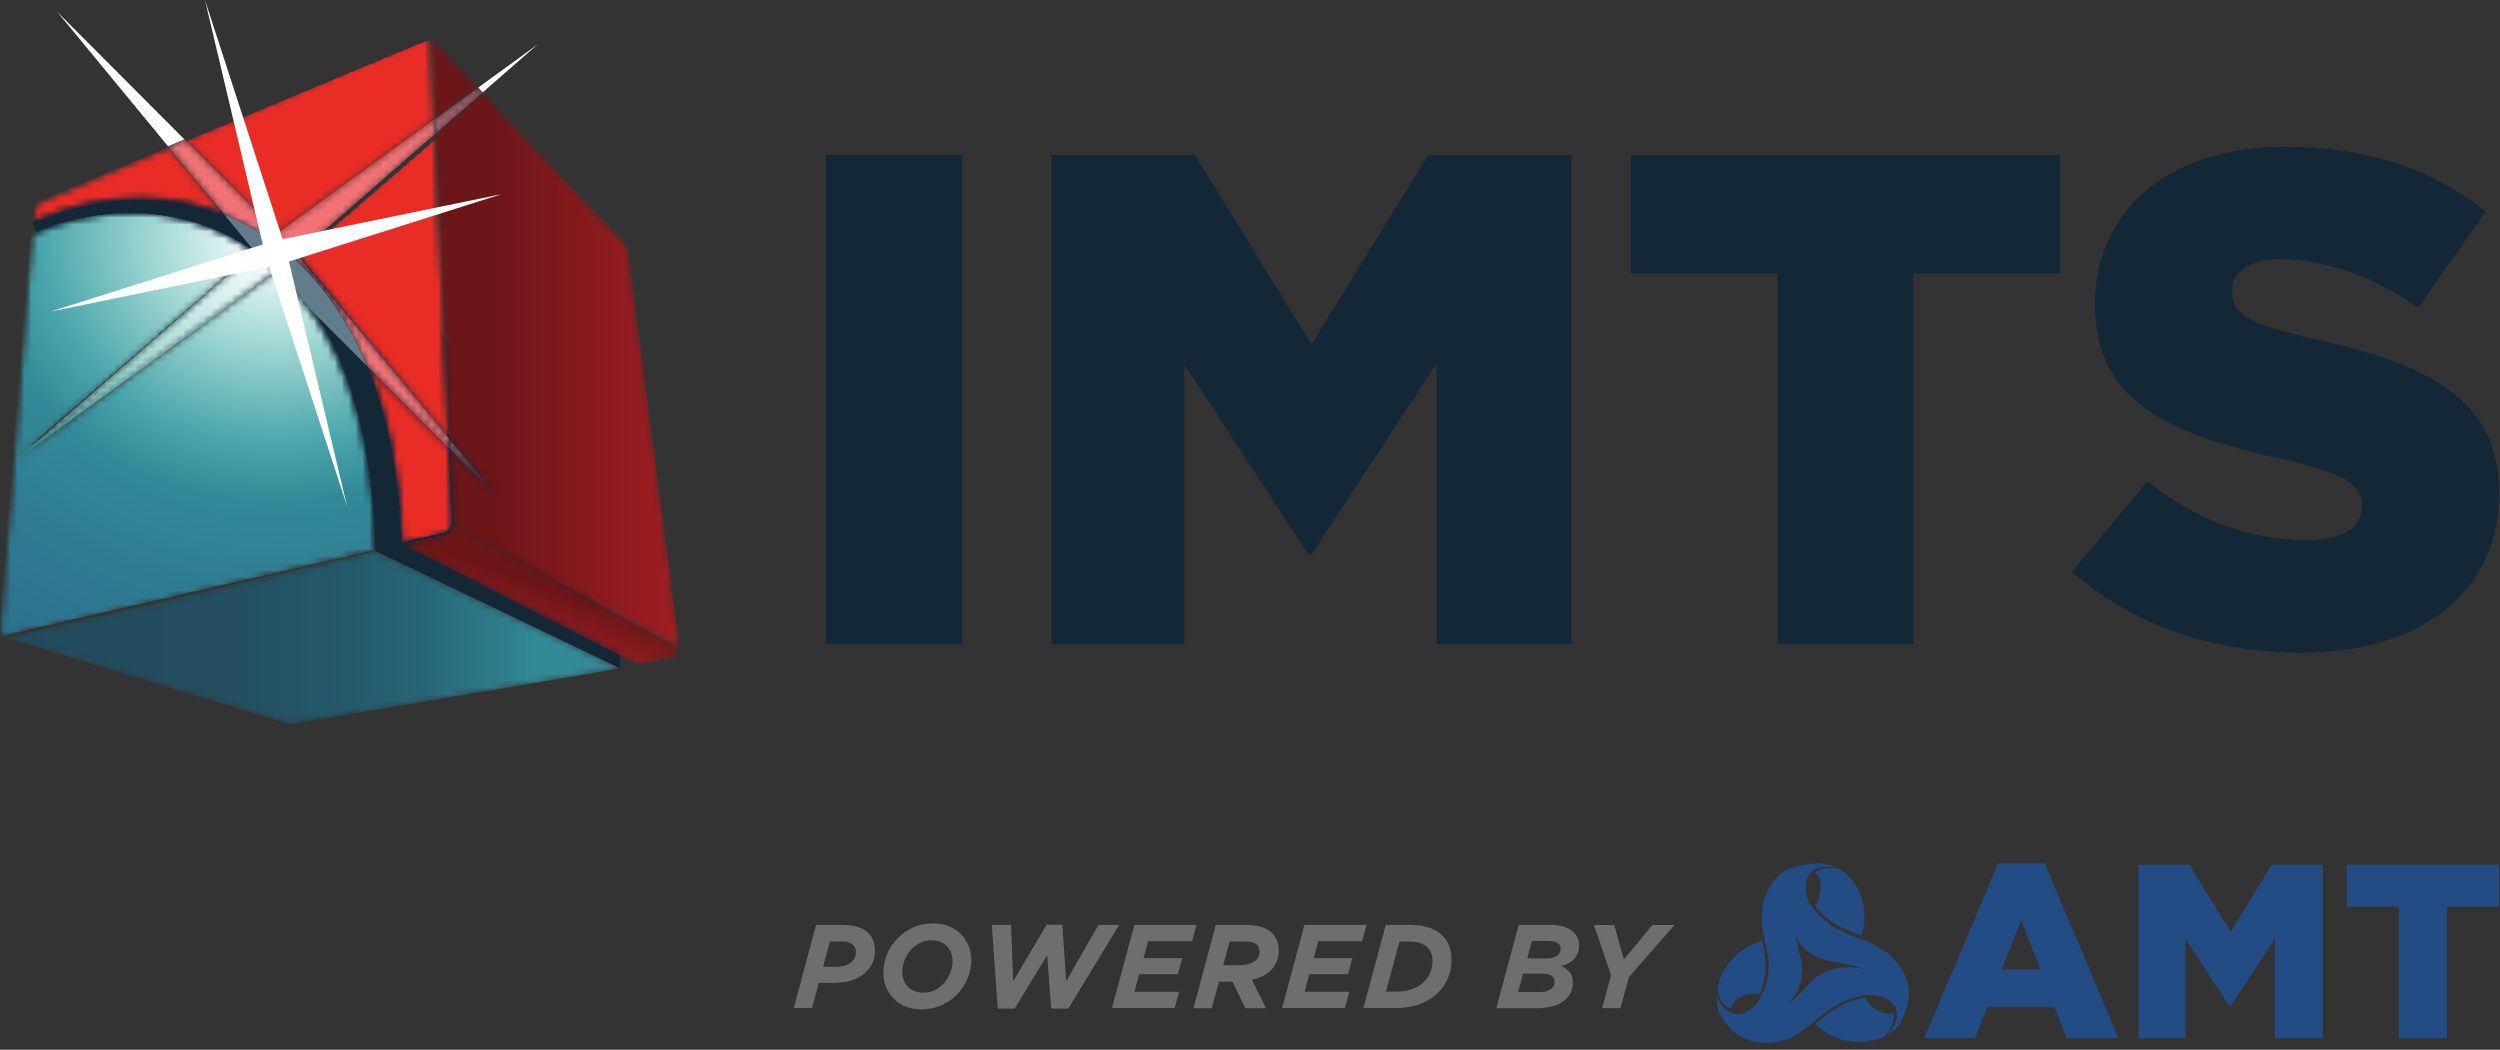<svg width="362" height="152" viewBox="0 0 362 152" fill="none" xmlns="http://www.w3.org/2000/svg">
<rect x="0" y="0" width="362" height="152" fill="#333333" stroke="none"/>
<g clip-path="url(#clip0_138_105)">
<path d="M295.47 140.4L292.67 133.25L289.83 140.4H295.47ZM289.36 125.01H296.07L306.76 150.3H299.29L297.46 145.82H287.77L285.97 150.3H278.65L289.34 125.01H289.35" fill="#234B84"/>
<path d="M309.64 125.2H317L322.99 134.92L328.98 125.2H336.34V150.32H329.42V135.89L322.99 145.72H322.84L316.45 135.96V150.31H309.64V125.19" fill="#234B84"/>
<path d="M347.36 131.29H339.83V125.2H361.86V131.29H354.33V150.3H347.37V131.29" fill="#234B84"/>
<path d="M274.23 146.73C274.02 146.77 273.8 146.8 273.59 146.8C272.27 146.81 271.12 145.93 270.55 145.17C270.35 144.96 270.19 144.72 270.06 144.45C268.73 144.66 267.43 145.12 266.26 145.81C265.03 146.5 263.87 147.34 262.83 148.29C264.35 149.6 265.96 150.7 268.63 150.86C269.9 150.95 271.16 150.77 272.34 150.29C272.53 150.22 272.7 150.14 272.87 150.04C273.39 149.53 273.79 148.91 274.02 148.21C274.17 147.73 274.25 147.24 274.23 146.73Z" fill="#234B84"/>
<path d="M255.13 136.13C253.06 136.93 251.65 137.78 250.3 139.54C250.07 139.85 249.27 140.87 248.97 142.01C248.84 142.46 248.76 142.92 248.7 143.38C248.7 143.38 248.82 144.5 249.45 145.25C250.06 146 250.66 145.97 250.66 145.97C250.71 145.88 250.69 145.76 250.75 145.61C251 145.13 251.39 144.74 251.87 144.49C252.74 143.97 253.68 143.81 254.8 143.93C254.8 143.93 255.71 141.72 255.67 139.96C255.63 138.67 255.46 137.39 255.14 136.13" fill="#234B84"/>
<path d="M269.53 135.45C269.65 135.04 269.78 134.82 269.85 134.38C270.33 130.95 269.22 128.13 267.21 126.43C266.92 126.16 266.57 125.94 266.21 125.78C265.58 125.71 264.96 125.7 264.32 125.75C263.01 125.9 262.85 126.42 262.85 126.42C263.58 127.18 263.78 127.74 263.58 129.09C263.5 129.84 263.23 130.54 262.81 131.16C263.6 132.16 264.56 133.03 265.62 133.71C266.85 134.42 268.15 135 269.51 135.44" fill="#234B84"/>
<path d="M273.39 149.75C273.39 149.75 275.27 147.87 274.5 145.98C274.43 145.86 273.78 144.29 271.13 144.1C268.48 143.91 265.58 145.7 264.94 146.17C263.65 146.89 261.35 149.5 258.86 150.41C257.71 150.89 256.46 151.1 255.21 151.01C254.46 150.93 253.49 150.88 251.66 149.85C249.83 148.82 248.75 146.17 248.75 146.17C249.83 147.06 251.14 147.65 252.52 147.86C254.81 147.89 255.83 148.21 258.13 146.07C259.09 145.22 260.37 144.3 261.69 142.74C263.01 141.18 264.89 140.01 267.84 140.03C270.79 140.06 273.03 141.2 274.32 142.82C275.61 144.43 276.05 145.77 275.37 147.75C274.97 148.63 274.28 149.34 273.41 149.76" fill="#234B84"/>
<path d="M276.44 143.77C276.43 145.58 275.39 147.58 275.39 147.58C275.39 147.58 275.22 145.27 274.56 144.01C274.15 143.24 273.56 142.56 272.84 142.05C272.84 142.05 271.63 140.53 269.11 140.01C266.58 139.5 267.58 139.62 265.56 139.29C263.54 138.96 262.04 138.21 260.83 136.84C259.62 135.47 258.88 133.24 258.67 131.76C258.5 130.27 258.79 128.76 259.51 127.45C260.15 126.37 261.22 125.18 263.15 125C265 125.07 265.91 125.65 265.91 125.65C265.91 125.65 263.63 125.14 262.52 126.05C261.41 126.97 261.36 128.18 261.57 129.54C261.92 131.19 263.41 132.58 264.34 133.33C264.73 133.64 265.02 133.84 265.09 133.92C267.08 135.31 269.84 135.96 271.09 136.65C272.25 137.25 273.32 137.98 273.53 138.21C274.12 138.77 274.66 139.38 275.14 140.02C275.5 140.53 276.43 141.97 276.42 143.78" fill="#234B84"/>
<path d="M248.64 144.23C248.64 144.23 249.2 146.44 251.33 146.83C251.33 146.83 252.72 147.03 254.12 145.56C254.88 144.79 255.96 142.76 256.11 140.15C256.26 137.54 255.04 135.58 255.1 132.92C255.06 131.67 255.31 130.43 255.83 129.29C256.16 128.62 256.51 127.6 258 126.38C259.48 125.17 263.08 125.02 263.08 125.02C263.08 125.02 260.91 125.33 259.56 127.71C258.83 129.71 258.53 131.16 259.56 134.07C260.01 135.27 260.31 137.27 260.65 138.34C260.73 138.53 261.73 141.21 259.86 144.13C257.99 147.05 255.33 148.68 252.45 148.45C251.3 148.37 249.44 147.46 248.81 146.37C248.54 145.53 248.64 144.22 248.64 144.22" fill="#234B84"/>
<path d="M121 140C121.88 140 122.6 139.81 123.13 139.44C123.66 139.07 123.94 138.53 123.94 137.85C123.94 137.45 123.81 137.12 123.54 136.85C123.35 136.66 123.14 136.53 122.87 136.45C122.62 136.36 122.28 136.32 121.88 136.32H120.16L119.19 140H120.99H121ZM118.17 133.93H121.98C122.85 133.93 123.58 134.02 124.19 134.21C124.8 134.4 125.32 134.72 125.76 135.14C126.37 135.75 126.69 136.58 126.69 137.62C126.69 138.37 126.54 139.03 126.24 139.62C125.93 140.21 125.52 140.7 125 141.1C124.48 141.5 123.87 141.81 123.15 142.01C122.44 142.21 121.67 142.32 120.84 142.32H118.56L117.59 145.96H114.94L118.17 133.92" fill="#6C6E70"/>
<path d="M135.45 143.32C135.97 143.04 136.41 142.69 136.77 142.27C137.13 141.84 137.41 141.36 137.62 140.82C137.82 140.29 137.93 139.75 137.93 139.23C137.93 138.79 137.86 138.38 137.73 138C137.6 137.63 137.4 137.31 137.14 137.03C136.89 136.75 136.55 136.54 136.18 136.39C135.79 136.24 135.35 136.16 134.86 136.16C134.22 136.16 133.65 136.29 133.13 136.57C132.61 136.84 132.17 137.2 131.81 137.62C131.45 138.05 131.17 138.54 130.96 139.07C130.76 139.62 130.65 140.14 130.65 140.66C130.65 141.11 130.72 141.51 130.85 141.89C130.98 142.26 131.18 142.58 131.44 142.86C131.69 143.14 132.03 143.35 132.41 143.5C132.8 143.65 133.24 143.73 133.73 143.73C134.37 143.73 134.94 143.6 135.46 143.32H135.45ZM131.16 145.77C130.48 145.5 129.91 145.12 129.43 144.64C128.95 144.16 128.58 143.6 128.31 142.95C128.04 142.3 127.91 141.6 127.91 140.84C127.91 139.95 128.08 139.07 128.43 138.21C128.78 137.36 129.27 136.6 129.91 135.93C130.55 135.26 131.31 134.73 132.19 134.32C133.08 133.91 134.06 133.71 135.14 133.71C135.97 133.71 136.71 133.84 137.39 134.11C138.07 134.38 138.64 134.75 139.12 135.23C139.6 135.71 139.97 136.28 140.24 136.92C140.51 137.57 140.64 138.27 140.64 139.03C140.64 139.92 140.47 140.8 140.12 141.66C139.77 142.51 139.28 143.27 138.64 143.94C138 144.61 137.24 145.14 136.36 145.55C135.47 145.96 134.49 146.16 133.41 146.16C132.58 146.16 131.84 146.03 131.16 145.76" fill="#6C6E70"/>
<path d="M143.64 133.93H146.4L146.71 142.08L151.56 133.89H153.83L154.38 142.08L159.06 133.93H162.05L154.69 146.05H152.22L151.63 138.33L146.91 146.05H144.48L143.61 133.93H143.64Z" fill="#6C6E70"/>
<path d="M164.25 133.93H173.25L172.61 136.29H166.25L165.6 138.74H171.19L170.55 141.06H164.96L164.27 143.61H170.74L170.1 145.97H161.02L164.25 133.93H164.26Z" fill="#6C6E70"/>
<path d="M179.47 139.76C179.88 139.76 180.27 139.72 180.62 139.63C180.98 139.55 181.29 139.42 181.55 139.26C181.82 139.1 182.02 138.89 182.16 138.65C182.31 138.41 182.39 138.12 182.39 137.78C182.39 137.39 182.26 137.07 182.02 136.82C181.69 136.49 181.1 136.33 180.26 136.33H178.05L177.12 139.77H179.48L179.47 139.76ZM176.03 133.93H180.42C181.31 133.93 182.07 134.04 182.7 134.24C183.33 134.44 183.83 134.75 184.23 135.15C184.84 135.76 185.16 136.58 185.16 137.58C185.16 138.67 184.84 139.58 184.19 140.33C183.54 141.08 182.56 141.58 181.28 141.89L183.33 146H180.32L178.47 142.15H176.5L175.46 146H172.81L176.04 133.96" fill="#6C6E70"/>
<path d="M188.88 133.93H197.88L197.24 136.29H190.88L190.23 138.74H195.82L195.18 141.06H189.59L188.9 143.61H195.37L194.73 145.97H185.65L188.88 133.93H188.89Z" fill="#6C6E70"/>
<path d="M202.21 143.59C203.01 143.59 203.76 143.47 204.46 143.22C205.15 142.98 205.75 142.61 206.23 142.13C206.62 141.74 206.92 141.29 207.12 140.77C207.32 140.25 207.43 139.7 207.43 139.12C207.43 138.32 207.19 137.68 206.72 137.21C206.45 136.94 206.11 136.73 205.65 136.57C205.21 136.41 204.64 136.33 203.94 136.33H202.65L200.69 143.58H202.2L202.21 143.59ZM200.65 133.93H204.16C205.33 133.93 206.29 134.08 207.05 134.36C207.81 134.64 208.41 135.01 208.88 135.48C209.75 136.35 210.19 137.53 210.19 139C210.19 139.91 210.03 140.76 209.7 141.56C209.37 142.36 208.87 143.09 208.22 143.75C207.5 144.47 206.62 145.02 205.57 145.4C204.53 145.79 203.3 145.97 201.9 145.97H197.42L200.66 133.93" fill="#6C6E70"/>
<path d="M223.81 138.79C224.5 138.79 225.04 138.67 225.41 138.44C225.8 138.2 225.98 137.84 225.98 137.33C225.98 137.02 225.85 136.77 225.58 136.56C225.31 136.36 224.89 136.25 224.31 136.25H221.82L221.15 138.78H223.82H223.81V138.79ZM222.96 143.65C223.63 143.65 224.15 143.52 224.53 143.25C224.92 142.98 225.1 142.61 225.1 142.14C225.1 141.78 224.97 141.5 224.69 141.3C224.41 141.1 224 140.99 223.45 140.99H220.54L219.83 143.64H222.95L222.96 143.65ZM219.88 133.93H224.56C225.27 133.93 225.88 134.01 226.39 134.16C226.9 134.32 227.32 134.52 227.66 134.8C227.99 135.08 228.25 135.39 228.41 135.75C228.57 136.11 228.65 136.5 228.65 136.9C228.65 137.7 228.41 138.35 227.94 138.86C227.47 139.37 226.85 139.7 226.06 139.87C226.57 140.1 226.97 140.42 227.29 140.8C227.6 141.19 227.76 141.69 227.76 142.32C227.76 142.87 227.64 143.36 227.41 143.8C227.18 144.25 226.85 144.64 226.41 144.96C225.97 145.28 225.44 145.55 224.8 145.72C224.16 145.89 223.41 145.99 222.59 145.99H216.67L219.9 133.95" fill="#6C6E70"/>
<path d="M233.29 141.23L230.8 133.94H233.73L235.14 138.93L239.27 133.94H242.47L235.88 141.47L234.65 145.98H232L233.27 141.23H233.28" fill="#6C6E70"/>
<path d="M4.79 32.29L5.88 34.92L44.39 65.43L54.38 79.79L89.82 96.79L89.67 93.16L59.52 40.45L22.91 27.28L6.02 29.83L4.79 32.3" fill="#132737"/>
<mask id="mask0_138_105" style="mask-type:luminance" maskUnits="userSpaceOnUse" x="62" y="5" width="37" height="89">
<path d="M98.43 93.95L86.41 87.46L65.5 76.18C65.55 76.01 65.57 75.83 65.56 75.64H65.57C65.57 75.41 65.37 71.22 65.08 64.97L71.62 71.53L65.01 63.51C64.45 51.21 63.57 32.22 62.98 19.41L69.91 13.37L90.86 35.69L98.42 93.94M62.89 17.3C62.58 10.66 62.37 6.11 62.35 5.84C62.33 5.62 62.28 5.47 62.2 5.36V5.15L69.26 12.68L62.89 17.3Z" fill="white"/>
</mask>
<g mask="url(#mask0_138_105)">
<path d="M98.43 93.95L86.41 87.46L65.5 76.18C65.55 76.01 65.57 75.83 65.56 75.64H65.57C65.57 75.41 65.37 71.22 65.08 64.97L71.62 71.53L65.01 63.51C64.45 51.21 63.57 32.22 62.98 19.41L69.91 13.37L90.86 35.69L98.42 93.94M62.89 17.3C62.58 10.66 62.37 6.11 62.35 5.84C62.33 5.62 62.28 5.47 62.2 5.36V5.15L69.26 12.68L62.89 17.3Z" fill="url(#paint0_linear_138_105)"/>
</g>
<mask id="mask1_138_105" style="mask-type:luminance" maskUnits="userSpaceOnUse" x="0" y="79" width="90" height="26">
<path d="M0.77 92.33L41.95 104.88L89.81 96.79L54.37 79.79L0.77 92.33Z" fill="white"/>
</mask>
<g mask="url(#mask1_138_105)">
<path d="M0.77 92.33L41.94 104.88L89.81 96.79L54.37 79.79L0.77 92.33Z" fill="url(#paint1_linear_138_105)"/>
</g>
<mask id="mask2_138_105" style="mask-type:luminance" maskUnits="userSpaceOnUse" x="58" y="75" width="41" height="22">
<path d="M98.43 94.03V93.96L65.5 75.61C65.5 75.78 65.49 75.96 65.43 76.14C65.38 76.33 65.3 76.5 65.2 76.67C65.09 76.84 64.97 76.99 64.83 77.11L64.6 77.26L64.35 77.35L58.2 78.83L92.29 96.18L97.53 95.29H97.61L97.65 95.28L97.69 95.25H97.74L97.77 95.24H97.8L97.81 95.23H97.82L97.83 95.22H97.84L97.85 95.21H97.86L97.87 95.2L97.88 95.19V95L97.91 94.97V94.65L97.92 94.62V94.59L97.93 94.56V94.53L97.94 94.5V94.47L97.95 94.44V94.41L97.96 94.37V94.33L97.97 94.29V94.05L98.38 94.01L98.43 94.03Z" fill="white"/>
</mask>
<g mask="url(#mask2_138_105)">
<path d="M98.43 94.03V93.96L65.5 75.61C65.5 75.78 65.49 75.96 65.43 76.14C65.38 76.33 65.3 76.5 65.2 76.67C65.09 76.84 64.97 76.99 64.83 77.11L64.6 77.26L64.35 77.35L58.2 78.83L92.29 96.18L97.53 95.29H97.61L97.65 95.28L97.69 95.25H97.74L97.77 95.24H97.8L97.81 95.23H97.82L97.83 95.22H97.84L97.85 95.21H97.86L97.87 95.2L97.88 95.19V95L97.91 94.97V94.65L97.92 94.62V94.59L97.93 94.56V94.53L97.94 94.5V94.47L97.95 94.44V94.41L97.96 94.37V94.33L97.97 94.29V94.05L98.38 94.01" fill="url(#paint2_linear_138_105)"/>
</g>
<mask id="mask3_138_105" style="mask-type:luminance" maskUnits="userSpaceOnUse" x="-1" y="30" width="56" height="63">
<path d="M54.37 79.77C51.62 80.41 0.78 92.33 0.78 92.33C0.78 92.33 -0.01 92.13 -0.01 91.1C-0.01 90.07 4.19 37.77 4.6 33.91C24.24 24.96 53.35 33.68 54.37 79.76H54.36L54.37 79.77Z" fill="white"/>
</mask>
<g mask="url(#mask3_138_105)">
<mask id="mask4_138_105" style="mask-type:luminance" maskUnits="userSpaceOnUse" x="0" y="30" width="55" height="63">
<path d="M0.79 92.33C0.79 92.33 0 92.13 0 91.1C0 90.07 4.2 37.77 4.61 33.91C4.85 33.8 5.09 33.7 5.33 33.59C9.56 31.78 14.2 30.78 18.88 30.78C25.06 30.78 31.32 32.52 36.83 36.45L2.03 66.81L39.68 39.5L45 44.83C50.41 52.64 54.04 64.02 54.39 79.77H54.38C51.54 80.43 0.8 92.33 0.8 92.33H0.79Z" fill="white"/>
</mask>
<g mask="url(#mask4_138_105)">
<path d="M0.53 92.35V92.22H0.26V92.09H0.13V91.82H0V89.02H0.13V87.29H0.26V85.56H0.39V83.83H0.52V82.23H0.65V80.5H0.78V78.77H0.91V77.17H1.04V75.44H1.17V73.71H1.3V72.11H1.43V70.38H1.56V68.78H1.69V67.05H1.82V65.45H1.95V63.72H2.08V62.12H2.21V60.52H2.34V58.79H2.47V57.19H2.6V55.46H2.73V53.86H2.86V52.26H2.99V50.66H3.12V48.93H3.25V47.33H3.38V45.73H3.51V44.13H3.64V42.53H3.77V40.93H3.9V39.33H4.03V37.73H4.16V36.26H4.29V34.79H4.42V33.86H4.69V33.73H4.96V33.6H5.23V33.47H5.63V33.34H5.9V33.21H6.3V33.08H6.7V32.95H6.97V32.82H7.37V32.69H7.77V32.56H8.17V32.43H8.57V32.3H9.1V32.17H9.63V32.04H10.03V31.91H10.56V31.78H11.09V31.65H11.62V31.52H12.42V31.39H13.22V31.26H14.02V31.13H14.95V31H16.42V30.87H21.22V31H22.55V31.13H23.62V31.26H24.42V31.39H25.09V31.52H25.76V31.65H26.29V31.78H26.82V31.91H27.35V32.04H27.75V32.17H28.28V32.3H28.68V32.43H29.08V32.56H29.35V32.69H29.75V32.82H30.15V32.95H30.55V33.08H30.82V33.21H31.09V33.34H31.36V33.47H31.76V33.6H32.03V33.73H32.3V33.86H32.57V33.99H32.84V34.12H33.11V34.25H33.38V34.38H33.65V34.51H33.92V34.64H34.05V34.77H34.32V34.9H34.59V35.03H34.86V35.16H34.99V35.29H35.26V35.42H35.39V35.55H35.66V35.68H35.93V35.81H36.06V35.94H36.33V36.07H36.46V36.2H36.73V36.33H36.86V36.46H36.73V36.59H36.6V36.72H36.47V36.85H36.34V36.98H36.21V37.11H36.08V37.24H35.95V37.37H35.68V37.5H35.55V37.63H35.42V37.76H35.29V37.89H35.16V38.02H35.03V38.15H34.9V38.28H34.63V38.41H34.5V38.54H34.37V38.67H34.24V38.8H34.11V38.93H33.98V39.06H33.85V39.19H33.58V39.32H33.45V39.45H33.32V39.58H33.19V39.71H33.06V39.84H32.93V39.97H32.66V40.1H32.53V40.23H32.4V40.36H32.27V40.49H32.14V40.62H32.01V40.75H31.88V40.88H31.61V41.01H31.48V41.14H31.35V41.27H31.22V41.4H31.09V41.53H30.96V41.66H30.83V41.79H30.56V41.92H30.43V42.05H30.3V42.18H30.17V42.31H30.04V42.44H29.91V42.57H29.78V42.7H29.51V42.83H29.38V42.96H29.25V43.09H29.12V43.22H28.99V43.35H28.86V43.48H28.73V43.61H28.46V43.74H28.33V43.87H28.2V44H28.07V44.13H27.94V44.26H27.81V44.39H27.68V44.52H27.41V44.65H27.28V44.78H27.15V44.91H27.02V45.04H26.89V45.17H26.76V45.3H26.49V45.43H26.36V45.56H26.23V45.69H26.1V45.82H25.97V45.95H25.84V46.08H25.71V46.21H25.44V46.34H25.31V46.47H25.18V46.6H25.05V46.73H24.92V46.86H24.79V46.99H24.66V47.12H24.39V47.25H24.26V47.38H24.13V47.51H24V47.64H23.87V47.77H23.74V47.9H23.61V48.03H23.34V48.16H23.21V48.29H23.08V48.42H22.95V48.55H22.82V48.68H22.69V48.81H22.56V48.94H22.29V49.07H22.16V49.2H22.03V49.33H21.9V49.46H21.77V49.59H21.64V49.72H21.51V49.85H21.24V49.98H21.11V50.11H20.98V50.24H20.85V50.37H20.72V50.5H20.59V50.63H20.32V50.76H20.19V50.89H20.06V51.02H19.93V51.15H19.8V51.28H19.67V51.41H19.54V51.54H19.27V51.67H19.14V51.8H19.01V51.93H18.88V52.06H18.75V52.19H18.62V52.32H18.49V52.45H18.22V52.58H18.09V52.71H17.96V52.84H17.83V52.97H17.7V53.1H17.57V53.23H17.44V53.36H17.17V53.49H17.04V53.62H16.91V53.75H16.78V53.88H16.65V54.01H16.52V54.14H16.39V54.27H16.12V54.4H15.99V54.53H15.86V54.66H15.73V54.79H15.6V54.92H15.47V55.05H15.34V55.18H15.07V55.31H14.94V55.44H14.81V55.57H14.68V55.7H14.55V55.83H14.42V55.96H14.15V56.09H14.02V56.22H13.89V56.35H13.76V56.48H13.63V56.61H13.5V56.74H13.37V56.87H13.1V57H12.97V57.13H12.84V57.26H12.71V57.39H12.58V57.52H12.45V57.65H12.32V57.78H12.05V57.91H11.92V58.04H11.79V58.17H11.66V58.3H11.53V58.43H11.4V58.56H11.27V58.69H11V58.82H10.87V58.95H10.74V59.08H10.61V59.21H10.48V59.34H10.35V59.47H10.22V59.6H9.95V59.73H9.82V59.86H9.69V59.99H9.56V60.12H9.43V60.25H9.3V60.38H9.03V60.51H8.9V60.64H8.77V60.77H8.64V60.9H8.51V61.03H8.38V61.16H8.25V61.29H7.98V61.42H7.85V61.55H7.72V61.68H7.59V61.81H7.46V61.94H7.33V62.07H7.2V62.2H6.93V62.33H6.8V62.46H6.67V62.59H6.54V62.72H6.41V62.85H6.28V62.98H6.15V63.11H5.88V63.24H5.75V63.37H5.62V63.5H5.49V63.63H5.36V63.76H5.23V63.89H5.1V64.02H4.83V64.15H4.7V64.28H4.57V64.41H4.7V64.28H4.83V64.15H5.1V64.02H5.23V63.89H5.36V63.76H5.63V63.63H5.76V63.5H6.03V63.37H6.16V63.24H6.29V63.11H6.56V62.98H6.69V62.85H6.82V62.72H7.09V62.59H7.22V62.46H7.49V62.33H7.62V62.2H7.75V62.07H8.02V61.94H8.15V61.81H8.28V61.68H8.55V61.55H8.68V61.42H8.95V61.29H9.08V61.16H9.21V61.03H9.48V60.9H9.61V60.77H9.74V60.64H10.01V60.51H10.14V60.38H10.41V60.25H10.54V60.12H10.67V59.99H10.94V59.86H11.07V59.73H11.2V59.6H11.47V59.47H11.6V59.34H11.87V59.21H12V59.08H12.13V58.95H12.4V58.82H12.53V58.69H12.8V58.56H12.93V58.43H13.06V58.3H13.33V58.17H13.46V58.04H13.59V57.91H13.86V57.78H13.99V57.65H14.26V57.52H14.39V57.39H14.52V57.26H14.79V57.13H14.92V57H15.05V56.87H15.32V56.74H15.45V56.61H15.72V56.48H15.85V56.35H15.98V56.22H16.25V56.09H16.38V55.96H16.51V55.83H16.78V55.7H16.91V55.57H17.18V55.44H17.31V55.31H17.44V55.18H17.71V55.05H17.84V54.92H18.11V54.79H18.24V54.66H18.37V54.53H18.64V54.4H18.77V54.27H18.9V54.14H19.17V54.01H19.3V53.88H19.57V53.75H19.7V53.62H19.83V53.49H20.1V53.36H20.23V53.23H20.36V53.1H20.63V52.97H20.76V52.84H21.03V52.71H21.16V52.58H21.29V52.45H21.56V52.32H21.69V52.19H21.82V52.06H22.09V51.93H22.22V51.8H22.49V51.67H22.62V51.54H22.75V51.41H23.02V51.28H23.15V51.15H23.42V51.02H23.55V50.89H23.68V50.76H23.95V50.63H24.08V50.5H24.21V50.37H24.48V50.24H24.61V50.11H24.88V49.98H25.01V49.85H25.14V49.72H25.41V49.59H25.54V49.46H25.67V49.33H25.94V49.2H26.07V49.07H26.34V48.94H26.47V48.81H26.6V48.68H26.87V48.55H27V48.42H27.13V48.29H27.4V48.16H27.53V48.03H27.8V47.9H27.93V47.77H28.06V47.64H28.33V47.51H28.46V47.38H28.59V47.25H28.86V47.12H28.99V46.99H29.26V46.86H29.39V46.73H29.52V46.6H29.79V46.47H29.92V46.34H30.19V46.21H30.32V46.08H30.45V45.95H30.72V45.82H30.85V45.69H30.98V45.56H31.25V45.43H31.38V45.3H31.65V45.17H31.78V45.04H31.91V44.91H32.18V44.78H32.31V44.65H32.44V44.52H32.71V44.39H32.84V44.26H33.11V44.13H33.24V44H33.37V43.87H33.64V43.74H33.77V43.61H33.9V43.48H34.17V43.35H34.3V43.22H34.57V43.09H34.7V42.96H34.83V42.83H35.1V42.7H35.23V42.57H35.5V42.44H35.63V42.31H35.76V42.18H36.03V42.05H36.16V41.92H36.29V41.79H36.56V41.66H36.69V41.53H36.96V41.4H37.09V41.27H37.22V41.14H37.49V41.01H37.62V40.88H37.75V40.75H38.02V40.62H38.15V40.49H38.42V40.36H38.55V40.23H38.68V40.1H38.95V39.97H39.08V39.84H39.21V39.71H39.48V39.58H39.61V39.45H39.88V39.32H40.01V39.45H40.14V39.58H40.27V39.71H40.4V39.84H40.53V39.97H40.66V40.1H40.79V40.23H40.92V40.36H41.05V40.49H41.18V40.62H41.31V40.75H41.44V40.88H41.57V41.01H41.7V41.14H41.83V41.27H41.96V41.4H42.09V41.53H42.22V41.66H42.35V41.79H42.48V41.92H42.61V42.05H42.74V42.18H42.87V42.31H43V42.44H43.13V42.57H43.26V42.7H43.39V42.83H43.52V42.96H43.65V43.09H43.78V43.22H43.91V43.35H44.04V43.48H44.17V43.61H44.3V43.74H44.43V43.87H44.56V44H44.69V44.13H44.82V44.26H44.95V44.39H45.08V44.52H45.21V44.65H45.34V44.92H45.47V45.05H45.6V45.32H45.73V45.45H45.86V45.72H45.99V45.85H46.12V46.12H46.25V46.25H46.38V46.52H46.51V46.79H46.64V46.92H46.77V47.19H46.9V47.46H47.03V47.73H47.16V47.86H47.29V48.13H47.42V48.4H47.55V48.67H47.68V48.94H47.81V49.21H47.94V49.48H48.07V49.75H48.2V50.02H48.33V50.29H48.46V50.56H48.59V50.83H48.72V51.1H48.85V51.37H48.98V51.64H49.11V52.04H49.24V52.31H49.37V52.71H49.5V52.98H49.63V53.38H49.76V53.65H49.89V54.05H50.02V54.32H50.15V54.59H50.28V54.99H50.41V55.39H50.54V55.79H50.67V56.19H50.8V56.59H50.93V57.12H51.06V57.52H51.19V57.92H51.32V58.32H51.45V58.72H51.58V59.25H51.71V59.65H51.84V60.18H51.97V60.85H52.1V61.38H52.23V61.91H52.36V62.44H52.49V62.97H52.62V63.5H52.75V64.3H52.88V65.1H53.01V65.77H53.14V66.57H53.27V67.37H53.4V68.17H53.53V69.24H53.66V70.44H53.79V71.64H53.92V72.84H54.05V74.44H54.18V76.57H54.31V79.64H54.18V79.77H53.51V79.9H52.98V80.03H52.45V80.16H51.92V80.29H51.25V80.42H50.72V80.55H50.19V80.68H49.66V80.81H48.99V80.94H48.46V81.07H47.93V81.2H47.4V81.33H46.73V81.46H46.2V81.59H45.67V81.72H45V81.85H44.47V81.98H43.94V82.11H43.41V82.24H42.74V82.37H42.21V82.5H41.68V82.63H41.15V82.76H40.48V82.89H39.95V83.02H39.42V83.15H38.89V83.28H38.22V83.41H37.69V83.54H37.16V83.67H36.49V83.8H35.96V83.93H35.43V84.06H34.9V84.19H34.23V84.32H33.7V84.45H33.17V84.58H32.64V84.71H31.97V84.84H31.44V84.97H30.91V85.1H30.38V85.23H29.71V85.36H29.18V85.49H28.65V85.62H27.98V85.75H27.45V85.88H26.92V86.01H26.39V86.14H25.72V86.27H25.19V86.4H24.66V86.53H24.13V86.66H23.46V86.79H22.93V86.92H22.4V87.05H21.87V87.18H21.2V87.31H20.67V87.44H20.14V87.57H19.47V87.7H18.94V87.83H18.41V87.96H17.88V88.09H17.21V88.22H16.68V88.35H16.15V88.48H15.62V88.61H14.95V88.74H14.42V88.87H13.89V89H13.36V89.13H12.69V89.26H12.16V89.39H11.63V89.52H10.96V89.65H10.43V89.78H9.9V89.91H9.37V90.04H8.7V90.17H8.17V90.3H7.64V90.43H7.11V90.56H6.44V90.69H5.91V90.82H5.38V90.95H4.85V91.08H4.18V91.21H3.65V91.34H3.12V91.47H2.59V91.6H1.92V91.73H1.39V91.86" fill="url(#paint3_radial_138_105)"/>
</g>
</g>
<mask id="mask5_138_105" style="mask-type:luminance" maskUnits="userSpaceOnUse" x="4" y="5" width="62" height="74">
<path d="M65.56 75.64C65.6 76.51 64.97 77.24 64.49 77.37C64.18 77.44 60.28 78.3 58.2 78.84C57.11 37.12 29.75 21.04 4.79 32.19C4.79 31.28 4.96 30.75 4.96 30.27C5.01 29.79 5.35 29.38 5.59 29.28C5.74 29.21 61.26 5.27 61.26 5.27C61.26 5.27 62.26 4.75 62.35 5.84C62.43 6.93 65.54 74.76 65.58 75.63L65.57 75.64H65.56Z" fill="white"/>
</mask>
<g mask="url(#mask5_138_105)">
<mask id="mask6_138_105" style="mask-type:luminance" maskUnits="userSpaceOnUse" x="4" y="5" width="62" height="74">
<path d="M58.2 78.84C57.93 68.73 56.13 60.12 53.18 53.04L65.08 64.97C65.37 71.21 65.56 75.41 65.57 75.62H65.56C65.56 75.82 65.55 76 65.5 76.17C65.33 76.79 64.87 77.26 64.49 77.36C64.18 77.43 60.28 78.29 58.2 78.83M65.02 63.52L43.03 36.84L62.99 19.42C63.58 32.22 64.46 51.22 65.02 63.52ZM40.23 33.75L26.7 20.18C42.45 13.39 61.26 5.27 61.26 5.27C61.26 5.27 61.5 5.15 61.75 5.15C61.91 5.15 62.08 5.2 62.2 5.37C62.28 5.48 62.33 5.63 62.35 5.85C62.37 6.13 62.58 10.67 62.89 17.31L40.23 33.76M4.79 32.19C4.79 31.28 4.96 30.75 4.96 30.27C5.01 29.79 5.35 29.38 5.59 29.28C5.65 29.25 14.07 25.62 24.34 21.19L32.51 31.11C28.63 29.54 24.5 28.75 20.27 28.75C15.2 28.75 9.98 29.88 4.86 32.16C4.84 32.17 4.81 32.18 4.79 32.19Z" fill="white"/>
</mask>
<g mask="url(#mask6_138_105)">
<path d="M58.13 78.89V77.16H58V74.89H57.87V73.29H57.74V71.82H57.61V70.62H57.48V69.69H57.35V68.62H57.22V67.69H57.09V67.02H56.96V66.22H56.83V65.42H56.7V64.75H56.57V64.08H56.44V63.55H56.31V62.88H56.18V62.35H56.05V61.68H55.92V61.15H55.79V60.75H55.66V60.22H55.53V59.82H55.4V59.29H55.27V58.76H55.14V58.36H55.01V57.96H54.88V57.56H54.75V57.16H54.62V56.76H54.49V56.36H54.36V55.96H54.23V55.56H54.1V55.16H53.97V54.89H53.84V54.49H53.71V54.09H53.58V53.82H53.45V53.42H53.32V53.15H53.19V53.02H53.46V53.15H53.59V53.28H53.72V53.41H53.85V53.54H53.98V53.67H54.11V53.8H54.24V53.93H54.37V54.06H54.5V54.19H54.63V54.32H54.76V54.45H54.89V54.58H55.02V54.71H55.15V54.84H55.28V54.97H55.41V55.1H55.54V55.23H55.67V55.36H55.8V55.49H55.93V55.62H56.06V55.75H56.19V55.88H56.32V56.01H56.45V56.14H56.58V56.27H56.71V56.4H56.84V56.53H56.97V56.66H57.1V56.79H57.23V56.92H57.36V57.05H57.49V57.18H57.62V57.31H57.75V57.44H57.88V57.57H58.01V57.7H58.14V57.83H58.27V57.96H58.4V58.09H58.53V58.22H58.66V58.35H58.79V58.48H58.92V58.61H59.05V58.74H59.18V58.87H59.31V59H59.44V59.13H59.57V59.26H59.7V59.39H59.83V59.52H59.96V59.65H60.09V59.78H60.22V59.91H60.35V60.04H60.48V60.17H60.61V60.3H60.74V60.43H60.87V60.56H61V60.69H61.13V60.82H61.26V60.95H61.39V61.08H61.52V61.21H61.65V61.34H61.78V61.47H61.91V61.6H62.04V61.73H62.17V61.86H62.3V61.99H62.43V62.12H62.56V62.25H62.69V62.38H62.82V62.51H62.95V62.64H63.08V62.77H63.21V62.9H63.34V63.03H63.47V63.16H63.6V63.29H63.73V63.42H63.86V63.55H63.99V63.68H64.12V63.81H64.25V63.94H64.38V64.07H64.51V64.2H64.64V64.33H64.77V64.46H64.9V64.59H65.03V67.12H65.16V70.05H65.29V72.98H65.42V76.05H65.29V76.32H65.16V76.59H65.03V76.72H64.9V76.85H64.77V76.98H64.64V77.11H64.24V77.24H63.57V77.37H63.04V77.5H62.37V77.63H61.84V77.76H61.31V77.89H60.64V78.02H60.11V78.15H59.58V78.28H59.05V78.41H58.52V78.54H57.99L58.13 78.89ZM64.93 63.55V63.42H64.8V63.29H64.67V63.16H64.54V63.03H64.41V62.9H64.28V62.63H64.15V62.5H64.02V62.37H63.89V62.24H63.76V62.11H63.63V61.84H63.5V61.71H63.37V61.58H63.24V61.45H63.11V61.18H62.98V61.05H62.85V60.92H62.72V60.79H62.59V60.66H62.46V60.39H62.33V60.26H62.2V60.13H62.07V60H61.94V59.87H61.81V59.6H61.68V59.47H61.55V59.34H61.42V59.21H61.29V58.94H61.16V58.81H61.03V58.68H60.9V58.55H60.77V58.42H60.64V58.15H60.51V58.02H60.38V57.89H60.25V57.76H60.12V57.63H59.99V57.36H59.86V57.23H59.73V57.1H59.6V56.97H59.47V56.7H59.34V56.57H59.21V56.44H59.08V56.31H58.95V56.18H58.82V55.91H58.69V55.78H58.56V55.65H58.43V55.52H58.3V55.39H58.17V55.12H58.04V54.99H57.91V54.86H57.78V54.73H57.65V54.6H57.52V54.33H57.39V54.2H57.26V54.07H57.13V53.94H57V53.67H56.87V53.54H56.74V53.41H56.61V53.28H56.48V53.15H56.35V52.88H56.22V52.75H56.09V52.62H55.96V52.49H55.83V52.36H55.7V52.09H55.57V51.96H55.44V51.83H55.31V51.7H55.18V51.43H55.05V51.3H54.92V51.17H54.79V51.04H54.66V50.91H54.53V50.64H54.4V50.51H54.27V50.38H54.14V50.25H54.01V50.12H53.88V49.85H53.75V49.72H53.62V49.59H53.49V49.46H53.36V49.19H53.23V49.06H53.1V48.93H52.97V48.8H52.84V48.67H52.71V48.4H52.58V48.27H52.45V48.14H52.32V48.01H52.19V47.88H52.06V47.61H51.93V47.48H51.8V47.35H51.67V47.22H51.54V46.95H51.41V46.82H51.28V46.69H51.15V46.56H51.02V46.43H50.89V46.16H50.76V46.03H50.63V45.9H50.5V45.77H50.37V45.64H50.24V45.37H50.11V45.24H49.98V45.11H49.85V44.98H49.72V44.85H49.59V44.58H49.46V44.45H49.33V44.32H49.2V44.19H49.07V43.92H48.94V43.79H48.81V43.66H48.68V43.53H48.55V43.4H48.42V43.13H48.29V43H48.16V42.87H48.03V42.74H47.9V42.61H47.77V42.34H47.64V42.21H47.51V42.08H47.38V41.95H47.25V41.68H47.12V41.55H46.99V41.42H46.86V41.29H46.73V41.16H46.6V40.89H46.47V40.76H46.34V40.63H46.21V40.5H46.08V40.37H45.95V40.1H45.82V39.97H45.69V39.84H45.56V39.71H45.43V39.44H45.3V39.31H45.17V39.18H45.04V39.05H44.91V38.92H44.78V38.65H44.65V38.52H44.52V38.39H44.39V38.26H44.26V38.13H44.13V37.86H44V37.73H43.87V37.6H43.74V37.47H43.61V37.2H43.48V37.07H43.61V36.94H43.74V36.81H43.87V36.68H44V36.55H44.27V36.42H44.4V36.29H44.53V36.16H44.66V36.03H44.79V35.9H44.92V35.77H45.05V35.64H45.32V35.51H45.45V35.38H45.58V35.25H45.71V35.12H45.84V34.99H45.97V34.86H46.1V34.73H46.37V34.6H46.5V34.47H46.63V34.34H46.76V34.21H46.89V34.08H47.02V33.95H47.15V33.82H47.42V33.69H47.55V33.56H47.68V33.43H47.81V33.3H47.94V33.17H48.07V33.04H48.2V32.91H48.47V32.78H48.6V32.65H48.73V32.52H48.86V32.39H48.99V32.26H49.12V32.13H49.25V32H49.52V31.87H49.65V31.74H49.78V31.61H49.91V31.48H50.04V31.35H50.17V31.22H50.44V31.09H50.57V30.96H50.7V30.83H50.83V30.7H50.96V30.57H51.09V30.44H51.22V30.31H51.49V30.18H51.62V30.05H51.75V29.92H51.88V29.79H52.01V29.66H52.14V29.53H52.27V29.4H52.54V29.27H52.67V29.14H52.8V29.01H52.93V28.88H53.06V28.75H53.19V28.62H53.32V28.49H53.59V28.36H53.72V28.23H53.85V28.1H53.98V27.97H54.11V27.84H54.24V27.71H54.37V27.58H54.64V27.45H54.77V27.32H54.9V27.19H55.03V27.06H55.16V26.93H55.29V26.8H55.42V26.67H55.69V26.54H55.82V26.41H55.95V26.28H56.08V26.15H56.21V26.02H56.34V25.89H56.47V25.76H56.74V25.63H56.87V25.5H57V25.37H57.13V25.24H57.26V25.11H57.39V24.98H57.66V24.85H57.79V24.72H57.92V24.59H58.05V24.46H58.18V24.33H58.31V24.2H58.44V24.07H58.71V23.94H58.84V23.81H58.97V23.68H59.1V23.55H59.23V23.42H59.36V23.29H59.49V23.16H59.76V23.03H59.89V22.9H60.02V22.77H60.15V22.64H60.28V22.51H60.41V22.38H60.54V22.25H60.81V22.12H60.94V21.99H61.07V21.86H61.2V21.73H61.33V21.6H61.46V21.47H61.59V21.34H61.86V21.21H61.99V21.08H62.12V20.95H62.25V20.82H62.38V20.69H62.51V20.56H62.64V20.43H62.91V20.3H63.04V20.17H63.17V20.04H63.3V21.77H63.43V24.7H63.56V27.63H63.69V30.43H63.82V33.36H63.95V36.29H64.08V39.09H64.21V42.02H64.34V44.95H64.47V47.88H64.6V50.68H64.73V53.61H64.86V56.54H64.99V59.47H65.12V62.27H65.25V64.27H65.12L64.93 63.55ZM40.13 33.82V33.69H40V33.56H39.87V33.43H39.74V33.3H39.61V33.17H39.48V33.04H39.35V32.91H39.22V32.78H39.09V32.65H38.96V32.52H38.83V32.39H38.7V32.26H38.57V32.13H38.44V32H38.31V31.87H38.18V31.74H38.05V31.61H37.92V31.48H37.79V31.35H37.66V31.22H37.53V31.09H37.4V30.96H37.27V30.83H37.14V30.7H37.01V30.57H36.88V30.44H36.75V30.31H36.62V30.18H36.49V30.05H36.36V29.92H36.23V29.79H36.1V29.66H35.97V29.53H35.84V29.4H35.71V29.27H35.58V29.14H35.45V29.01H35.32V28.88H35.19V28.75H35.06V28.62H34.93V28.49H34.8V28.36H34.67V28.23H34.54V28.1H34.41V27.97H34.28V27.84H34.15V27.71H34.02V27.58H33.89V27.45H33.76V27.32H33.63V27.19H33.5V27.06H33.37V26.93H33.24V26.8H33.11V26.67H32.98V26.54H32.85V26.41H32.72V26.28H32.59V26.15H32.46V26.02H32.33V25.89H32.2V25.76H32.07V25.63H31.94V25.5H31.81V25.37H31.68V25.24H31.55V25.11H31.42V24.98H31.29V24.85H31.16V24.72H31.03V24.59H30.9V24.46H30.77V24.33H30.64V24.2H30.51V24.07H30.38V23.94H30.25V23.81H30.12V23.68H29.99V23.55H29.86V23.42H29.73V23.29H29.6V23.16H29.47V23.03H29.34V22.9H29.21V22.77H29.08V22.64H28.95V22.51H28.82V22.38H28.69V22.25H28.56V22.12H28.43V21.99H28.3V21.86H28.17V21.73H28.04V21.6H27.91V21.47H27.78V21.34H27.65V21.21H27.52V21.08H27.39V20.95H27.26V20.82H27.13V20.69H27V20.42H27.13V20.29H27.53V20.16H27.8V20.03H28.07V19.9H28.34V19.77H28.74V19.64H29.01V19.51H29.28V19.38H29.68V19.25H29.95V19.12H30.22V18.99H30.62V18.86H30.89V18.73H31.16V18.6H31.56V18.47H31.83V18.34H32.1V18.21H32.5V18.08H32.77V17.95H33.04V17.82H33.44V17.69H33.71V17.56H33.98V17.43H34.38V17.3H34.65V17.17H34.92V17.04H35.19V16.91H35.59V16.78H35.86V16.65H36.13V16.52H36.53V16.39H36.8V16.26H37.07V16.13H37.47V16H37.74V15.87H38.01V15.74H38.41V15.61H38.68V15.48H38.95V15.35H39.35V15.22H39.62V15.09H39.89V14.96H40.29V14.83H40.56V14.7H40.83V14.57H41.23V14.44H41.5V14.31H41.77V14.18H42.04V14.05H42.44V13.92H42.71V13.79H42.98V13.66H43.38V13.53H43.65V13.4H43.92V13.27H44.32V13.14H44.59V13.01H44.86V12.88H45.26V12.75H45.53V12.62H45.8V12.49H46.2V12.36H46.47V12.23H46.74V12.1H47.14V11.97H47.41V11.84H47.68V11.71H48.08V11.58H48.35V11.45H48.62V11.32H48.89V11.19H49.29V11.06H49.56V10.93H49.83V10.8H50.23V10.67H50.5V10.54H50.77V10.41H51.17V10.28H51.44V10.15H51.71V10.02H52.11V9.89H52.38V9.76H52.65V9.63H53.05V9.5H53.32V9.37H53.59V9.24H53.99V9.11H54.26V8.98H54.53V8.85H54.93V8.72H55.2V8.59H55.47V8.46H55.74V8.33H56.14V8.2H56.41V8.07H56.68V7.94H57.08V7.81H57.35V7.68H57.62V7.55H58.02V7.42H58.29V7.29H58.56V7.16H58.96V7.03H59.23V6.9H59.5V6.77H59.9V6.64H60.17V6.51H60.44V6.38H60.84V6.25H61.11V6.12H61.38V5.99H61.78V5.86H62.18V5.73H62.45V5.86H62.72V5.99H62.85V6.12H62.98V7.59H63.11V10.39H63.24V13.19H63.37V15.99H63.5V18.12H63.37V18.25H63.24V18.38H62.97V18.51H62.84V18.64H62.57V18.77H62.44V18.9H62.31V19.03H62.04V19.16H61.91V19.29H61.78V19.42H61.51V19.55H61.38V19.68H61.11V19.81H60.98V19.94H60.85V20.07H60.58V20.2H60.45V20.33H60.32V20.46H60.05V20.59H59.92V20.72H59.65V20.85H59.52V20.98H59.39V21.11H59.12V21.24H58.99V21.37H58.72V21.5H58.59V21.63H58.46V21.76H58.19V21.89H58.06V22.02H57.93V22.15H57.66V22.28H57.53V22.41H57.26V22.54H57.13V22.67H57V22.8H56.73V22.93H56.6V23.06H56.47V23.19H56.2V23.32H56.07V23.45H55.8V23.58H55.67V23.71H55.54V23.84H55.27V23.97H55.14V24.1H55.01V24.23H54.74V24.36H54.61V24.49H54.34V24.62H54.21V24.75H54.08V24.88H53.81V25.01H53.68V25.14H53.55V25.27H53.28V25.4H53.15V25.53H52.88V25.66H52.75V25.79H52.62V25.92H52.35V26.05H52.22V26.18H51.95V26.31H51.82V26.44H51.69V26.57H51.42V26.7H51.29V26.83H51.16V26.96H50.89V27.09H50.76V27.22H50.49V27.35H50.36V27.48H50.23V27.61H49.96V27.74H49.83V27.87H49.7V28H49.43V28.13H49.3V28.26H49.03V28.39H48.9V28.52H48.77V28.65H48.5V28.78H48.37V28.91H48.24V29.04H47.97V29.17H47.84V29.3H47.57V29.43H47.44V29.56H47.31V29.69H47.04V29.82H46.91V29.95H46.78V30.08H46.51V30.21H46.38V30.34H46.11V30.47H45.98V30.6H45.85V30.73H45.58V30.86H45.45V30.99H45.32V31.12H45.05V31.25H44.92V31.38H44.65V31.51H44.52V31.64H44.39V31.77H44.12V31.9H43.99V32.03H43.72V32.16H43.59V32.29H43.46V32.42H43.19V32.55H43.06V32.68H42.93V32.81H42.66V32.94H42.53V33.07H42.26V33.2H42.13V33.33H42V33.46H41.73V33.59H41.6V33.72H41.47V33.85H41.2V33.98H41.07V34.11H40.8L40.13 33.82ZM4.67 32.22V31.69H4.8V30.62H4.93V29.82H5.06V29.55H5.19V29.42H5.32V29.29H5.45V29.16H5.85V29.03H6.12V28.9H6.39V28.77H6.79V28.64H7.06V28.51H7.33V28.38H7.6V28.25H8V28.12H8.27V27.99H8.54V27.86H8.94V27.73H9.21V27.6H9.48V27.47H9.88V27.34H10.15V27.21H10.42V27.08H10.82V26.95H11.09V26.82H11.36V26.69H11.76V26.56H12.03V26.43H12.3V26.3H12.7V26.17H12.97V26.04H13.24V25.91H13.64V25.78H13.91V25.65H14.18V25.52H14.45V25.39H14.85V25.26H15.12V25.13H15.39V25H15.79V24.87H16.06V24.74H16.33V24.61H16.73V24.48H17V24.35H17.27V24.22H17.67V24.09H17.94V23.96H18.21V23.83H18.61V23.7H18.88V23.57H19.15V23.44H19.55V23.31H19.82V23.18H20.09V23.05H20.49V22.92H20.76V22.79H21.03V22.66H21.3V22.53H21.7V22.4H21.97V22.27H22.24V22.14H22.64V22.01H22.91V21.88H23.18V21.75H23.58V21.62H23.85V21.49H24.12V21.36H24.65V21.63H24.78V21.76H24.91V21.89H25.04V22.02H25.17V22.15H25.3V22.42H25.43V22.55H25.56V22.68H25.69V22.81H25.82V22.94H25.95V23.21H26.08V23.34H26.21V23.47H26.34V23.6H26.47V23.87H26.6V24H26.73V24.13H26.86V24.26H26.99V24.39H27.12V24.66H27.25V24.79H27.38V24.92H27.51V25.05H27.64V25.18H27.77V25.45H27.9V25.58H28.03V25.71H28.16V25.84H28.29V26.11H28.42V26.24H28.55V26.37H28.68V26.5H28.81V26.63H28.94V26.9H29.07V27.03H29.2V27.16H29.33V27.29H29.46V27.42H29.59V27.69H29.72V27.82H29.85V27.95H29.98V28.08H30.11V28.35H30.24V28.48H30.37V28.61H30.5V28.74H30.63V28.87H30.76V29.14H30.89V29.27H31.02V29.4H31.15V29.53H31.28V29.66H31.41V29.93H31.54V30.06H31.67V30.19H31.8V30.32H31.93V30.59H32.06V30.72H32.19V30.85H32.32V30.98H32.45V31.25H32.18V31.12H31.78V30.99H31.51V30.86H31.11V30.73H30.58V30.6H30.31V30.47H29.91V30.34H29.38V30.21H28.85V30.08H28.45V29.95H27.92V29.82H27.39V29.69H26.72V29.56H26.05V29.43H25.25V29.3H24.18V29.17H23.11V29.04H20.98V28.91H19.25V29.04H17.38V29.17H16.05V29.3H15.12V29.43H14.19V29.56H13.52V29.69H12.85V29.82H12.18V29.95H11.65V30.08H11.12V30.21H10.72V30.34H10.19V30.47H9.66V30.6H9.26V30.73H8.86V30.86H8.46V30.99H8.06V31.12H7.66V31.25H7.26V31.38H6.99V31.51H6.59V31.64H6.32V31.77H5.92V31.9H5.65V32.03H5.25V32.16H4.98V32.29" fill="url(#paint4_radial_138_105)"/>
</g>
</g>
<mask id="mask7_138_105" style="mask-type:luminance" maskUnits="userSpaceOnUse" x="65" y="63" width="7" height="9">
<path d="M71.63 71.53L65.09 64.97C65.07 64.5 65.05 64.01 65.02 63.51L71.63 71.53Z" fill="white"/>
</mask>
<g mask="url(#mask7_138_105)">
<path d="M71.63 71.53L65.09 64.97C65.07 64.5 65.05 64.01 65.02 63.51L71.63 71.53Z" fill="url(#paint5_linear_138_105)"/>
</g>
<path d="M53.18 53.04L44.99 44.83C42.58 41.35 39.81 38.58 36.82 36.45L36.87 36.41L32.5 31.1C41.13 34.59 48.55 41.93 53.17 53.04" fill="#617C8A"/>
<mask id="mask8_138_105" style="mask-type:luminance" maskUnits="userSpaceOnUse" x="2" y="36" width="43" height="31">
<path d="M2.03 66.81L36.83 36.45C39.82 38.58 42.58 41.35 45 44.83L39.68 39.5L2.03 66.81Z" fill="white"/>
</mask>
<g mask="url(#mask8_138_105)">
<path d="M2.03 66.81L36.83 36.45C39.82 38.58 42.58 41.35 45 44.83L39.68 39.5L2.03 66.81Z" fill="url(#paint6_radial_138_105)"/>
</g>
<path d="M24.34 21.19L8.29 1.72L26.69 20.17C25.9 20.51 25.11 20.85 24.33 21.19M69.91 13.38L69.25 12.68L77.88 6.41L69.9 13.37" fill="white"/>
<mask id="mask9_138_105" style="mask-type:luminance" maskUnits="userSpaceOnUse" x="62" y="12" width="8" height="8">
<path d="M62.99 19.42C62.96 18.69 62.92 17.99 62.89 17.3L69.26 12.68L69.92 13.38L62.99 19.42Z" fill="white"/>
</mask>
<g mask="url(#mask9_138_105)">
<path d="M62.99 19.42C62.96 18.69 62.92 17.99 62.89 17.3L69.26 12.68L69.92 13.38L62.99 19.42Z" fill="url(#paint7_linear_138_105)"/>
</g>
<mask id="mask10_138_105" style="mask-type:luminance" maskUnits="userSpaceOnUse" x="24" y="17" width="42" height="48">
<path d="M65.08 64.97L53.18 53.04C48.56 41.93 41.14 34.59 32.51 31.1L24.34 21.18C25.12 20.85 25.9 20.51 26.7 20.16L40.23 33.73L62.89 17.28C62.92 17.97 62.95 18.67 62.99 19.4L43.03 36.82L65.02 63.5C65.04 64 65.06 64.48 65.09 64.96L65.08 64.97Z" fill="white"/>
</mask>
<g mask="url(#mask10_138_105)">
<path d="M65.08 64.97L53.18 53.04C48.56 41.93 41.14 34.59 32.51 31.1L24.34 21.18C25.12 20.85 25.9 20.51 26.7 20.16L40.23 33.73L62.89 17.28C62.92 17.97 62.95 18.67 62.99 19.4L43.03 36.82L65.02 63.5C65.04 64 65.06 64.48 65.09 64.96" fill="url(#paint8_radial_138_105)"/>
</g>
<path d="M29.68 0L40.93 34.63L72.64 28.11L41.85 37.87L50.24 73.26L38.96 38.62L7.28 45.13L38.05 35.4L29.68 0Z" fill="white"/>
<path d="M119.59 22.43H139.32V93.27H119.59V22.43Z" fill="#132737"/>
<path d="M152.27 22.43H173.02L189.91 49.86L206.8 22.43H227.55V93.27H208.02V52.59L189.9 80.32H189.5L171.49 52.8V93.28H152.26V22.44H152.27" fill="#132737"/>
<path d="M257.41 39.64H236.16V22.44H298.29V39.64H277.04V93.28H257.41V39.64Z" fill="#132737"/>
<path d="M300.03 82.75L310.96 69.7C317.95 75.26 325.73 78.21 333.93 78.21C339.2 78.21 342.02 76.38 342.02 73.36V73.16C342.02 70.23 339.69 68.6 330.07 66.39C314.99 62.95 303.35 58.7 303.35 44.12V43.92C303.35 30.76 313.78 21.25 330.78 21.25C342.82 21.25 352.23 24.49 359.93 30.66L350.12 44.53C343.64 39.97 336.56 37.54 330.28 37.54C325.52 37.54 323.2 39.57 323.2 42.1V42.3C323.2 45.54 325.63 46.95 335.44 49.18C351.73 52.73 361.85 57.98 361.85 71.23V71.43C361.85 85.9 350.41 94.5 333.21 94.5C320.66 94.5 308.72 90.55 300.02 82.77" fill="#132737"/>
</g>
<defs>
<linearGradient id="paint0_linear_138_105" x1="62.064" y1="49.423" x2="98.304" y2="49.423" gradientUnits="userSpaceOnUse">
<stop stop-color="#6C1618"/>
<stop offset="0.25" stop-color="#6C1618"/>
<stop offset="1" stop-color="#A01D24"/>
</linearGradient>
<linearGradient id="paint1_linear_138_105" x1="0.354" y1="91.929" x2="89.394" y2="91.929" gradientUnits="userSpaceOnUse">
<stop stop-color="#224C5E"/>
<stop offset="0.35" stop-color="#234E5F"/>
<stop offset="0.53" stop-color="#235767"/>
<stop offset="0.68" stop-color="#276575"/>
<stop offset="0.8" stop-color="#2D7B8A"/>
<stop offset="0.87" stop-color="#338A97"/>
<stop offset="1" stop-color="#338A97"/>
</linearGradient>
<linearGradient id="paint2_linear_138_105" x1="78.774" y1="93.265" x2="82.253" y2="83.708" gradientUnits="userSpaceOnUse">
<stop stop-color="#A01D24"/>
<stop offset="0.75" stop-color="#6C1618"/>
<stop offset="1" stop-color="#6C1618"/>
</linearGradient>
<radialGradient id="paint3_radial_138_105" cx="0" cy="0" r="1" gradientUnits="userSpaceOnUse" gradientTransform="translate(40.031 33.968) scale(78.44 70.2)">
<stop stop-color="white"/>
<stop offset="0.07" stop-color="#E9F7F6"/>
<stop offset="0.22" stop-color="#A4D9D5"/>
<stop offset="0.44" stop-color="#48A4AA"/>
<stop offset="0.55" stop-color="#338A97"/>
<stop offset="0.74" stop-color="#2F7C92"/>
<stop offset="0.99" stop-color="#2B6F8D"/>
<stop offset="1" stop-color="#2B6F8D"/>
</radialGradient>
<radialGradient id="paint4_radial_138_105" cx="0" cy="0" r="1" gradientUnits="userSpaceOnUse" gradientTransform="translate(-635.853 1323.41) rotate(-62.47) scale(21.05 24.56)">
<stop stop-color="white"/>
<stop offset="0.06" stop-color="#FFFCFD"/>
<stop offset="0.14" stop-color="#FDECED"/>
<stop offset="0.22" stop-color="#FAD0D3"/>
<stop offset="0.3" stop-color="#F6ACAE"/>
<stop offset="0.39" stop-color="#F47D7F"/>
<stop offset="0.48" stop-color="#EC494B"/>
<stop offset="0.55" stop-color="#E92C26"/>
<stop offset="1" stop-color="#E92C26"/>
</radialGradient>
<linearGradient id="paint5_linear_138_105" x1="62.064" y1="67.543" x2="98.304" y2="67.543" gradientUnits="userSpaceOnUse">
<stop stop-color="#A6646B"/>
<stop offset="0.25" stop-color="#A6646B"/>
<stop offset="1" stop-color="#C56676"/>
</linearGradient>
<radialGradient id="paint6_radial_138_105" cx="0" cy="0" r="1" gradientUnits="userSpaceOnUse" gradientTransform="translate(40.031 33.968) scale(78.44 70.2)">
<stop stop-color="white"/>
<stop offset="0.07" stop-color="#F2FBFA"/>
<stop offset="0.22" stop-color="#CAEAE7"/>
<stop offset="0.44" stop-color="#8CCECB"/>
<stop offset="0.55" stop-color="#6EBEBE"/>
<stop offset="0.74" stop-color="#6DB3BB"/>
<stop offset="0.99" stop-color="#6CACB8"/>
<stop offset="1" stop-color="#6CACB8"/>
</radialGradient>
<linearGradient id="paint7_linear_138_105" x1="14510.6" y1="16.082" x2="14546.8" y2="16.082" gradientUnits="userSpaceOnUse">
<stop stop-color="#A6646B"/>
<stop offset="0.25" stop-color="#A6646B"/>
<stop offset="1" stop-color="#C56676"/>
</linearGradient>
<radialGradient id="paint8_radial_138_105" cx="0" cy="0" r="1" gradientUnits="userSpaceOnUse" gradientTransform="translate(-635.853 1323.41) rotate(-62.47) scale(21.05 24.56)">
<stop stop-color="white"/>
<stop offset="0.06" stop-color="#FFFEFF"/>
<stop offset="0.14" stop-color="#FEF5F7"/>
<stop offset="0.22" stop-color="#FCE4E6"/>
<stop offset="0.3" stop-color="#FACED0"/>
<stop offset="0.39" stop-color="#F7B2B3"/>
<stop offset="0.48" stop-color="#F58E92"/>
<stop offset="0.55" stop-color="#F27276"/>
<stop offset="1" stop-color="#F27276"/>
</radialGradient>
<clipPath id="clip0_138_105">
<rect width="361.85" height="151.02" fill="white"/>
</clipPath>
</defs>
</svg>
